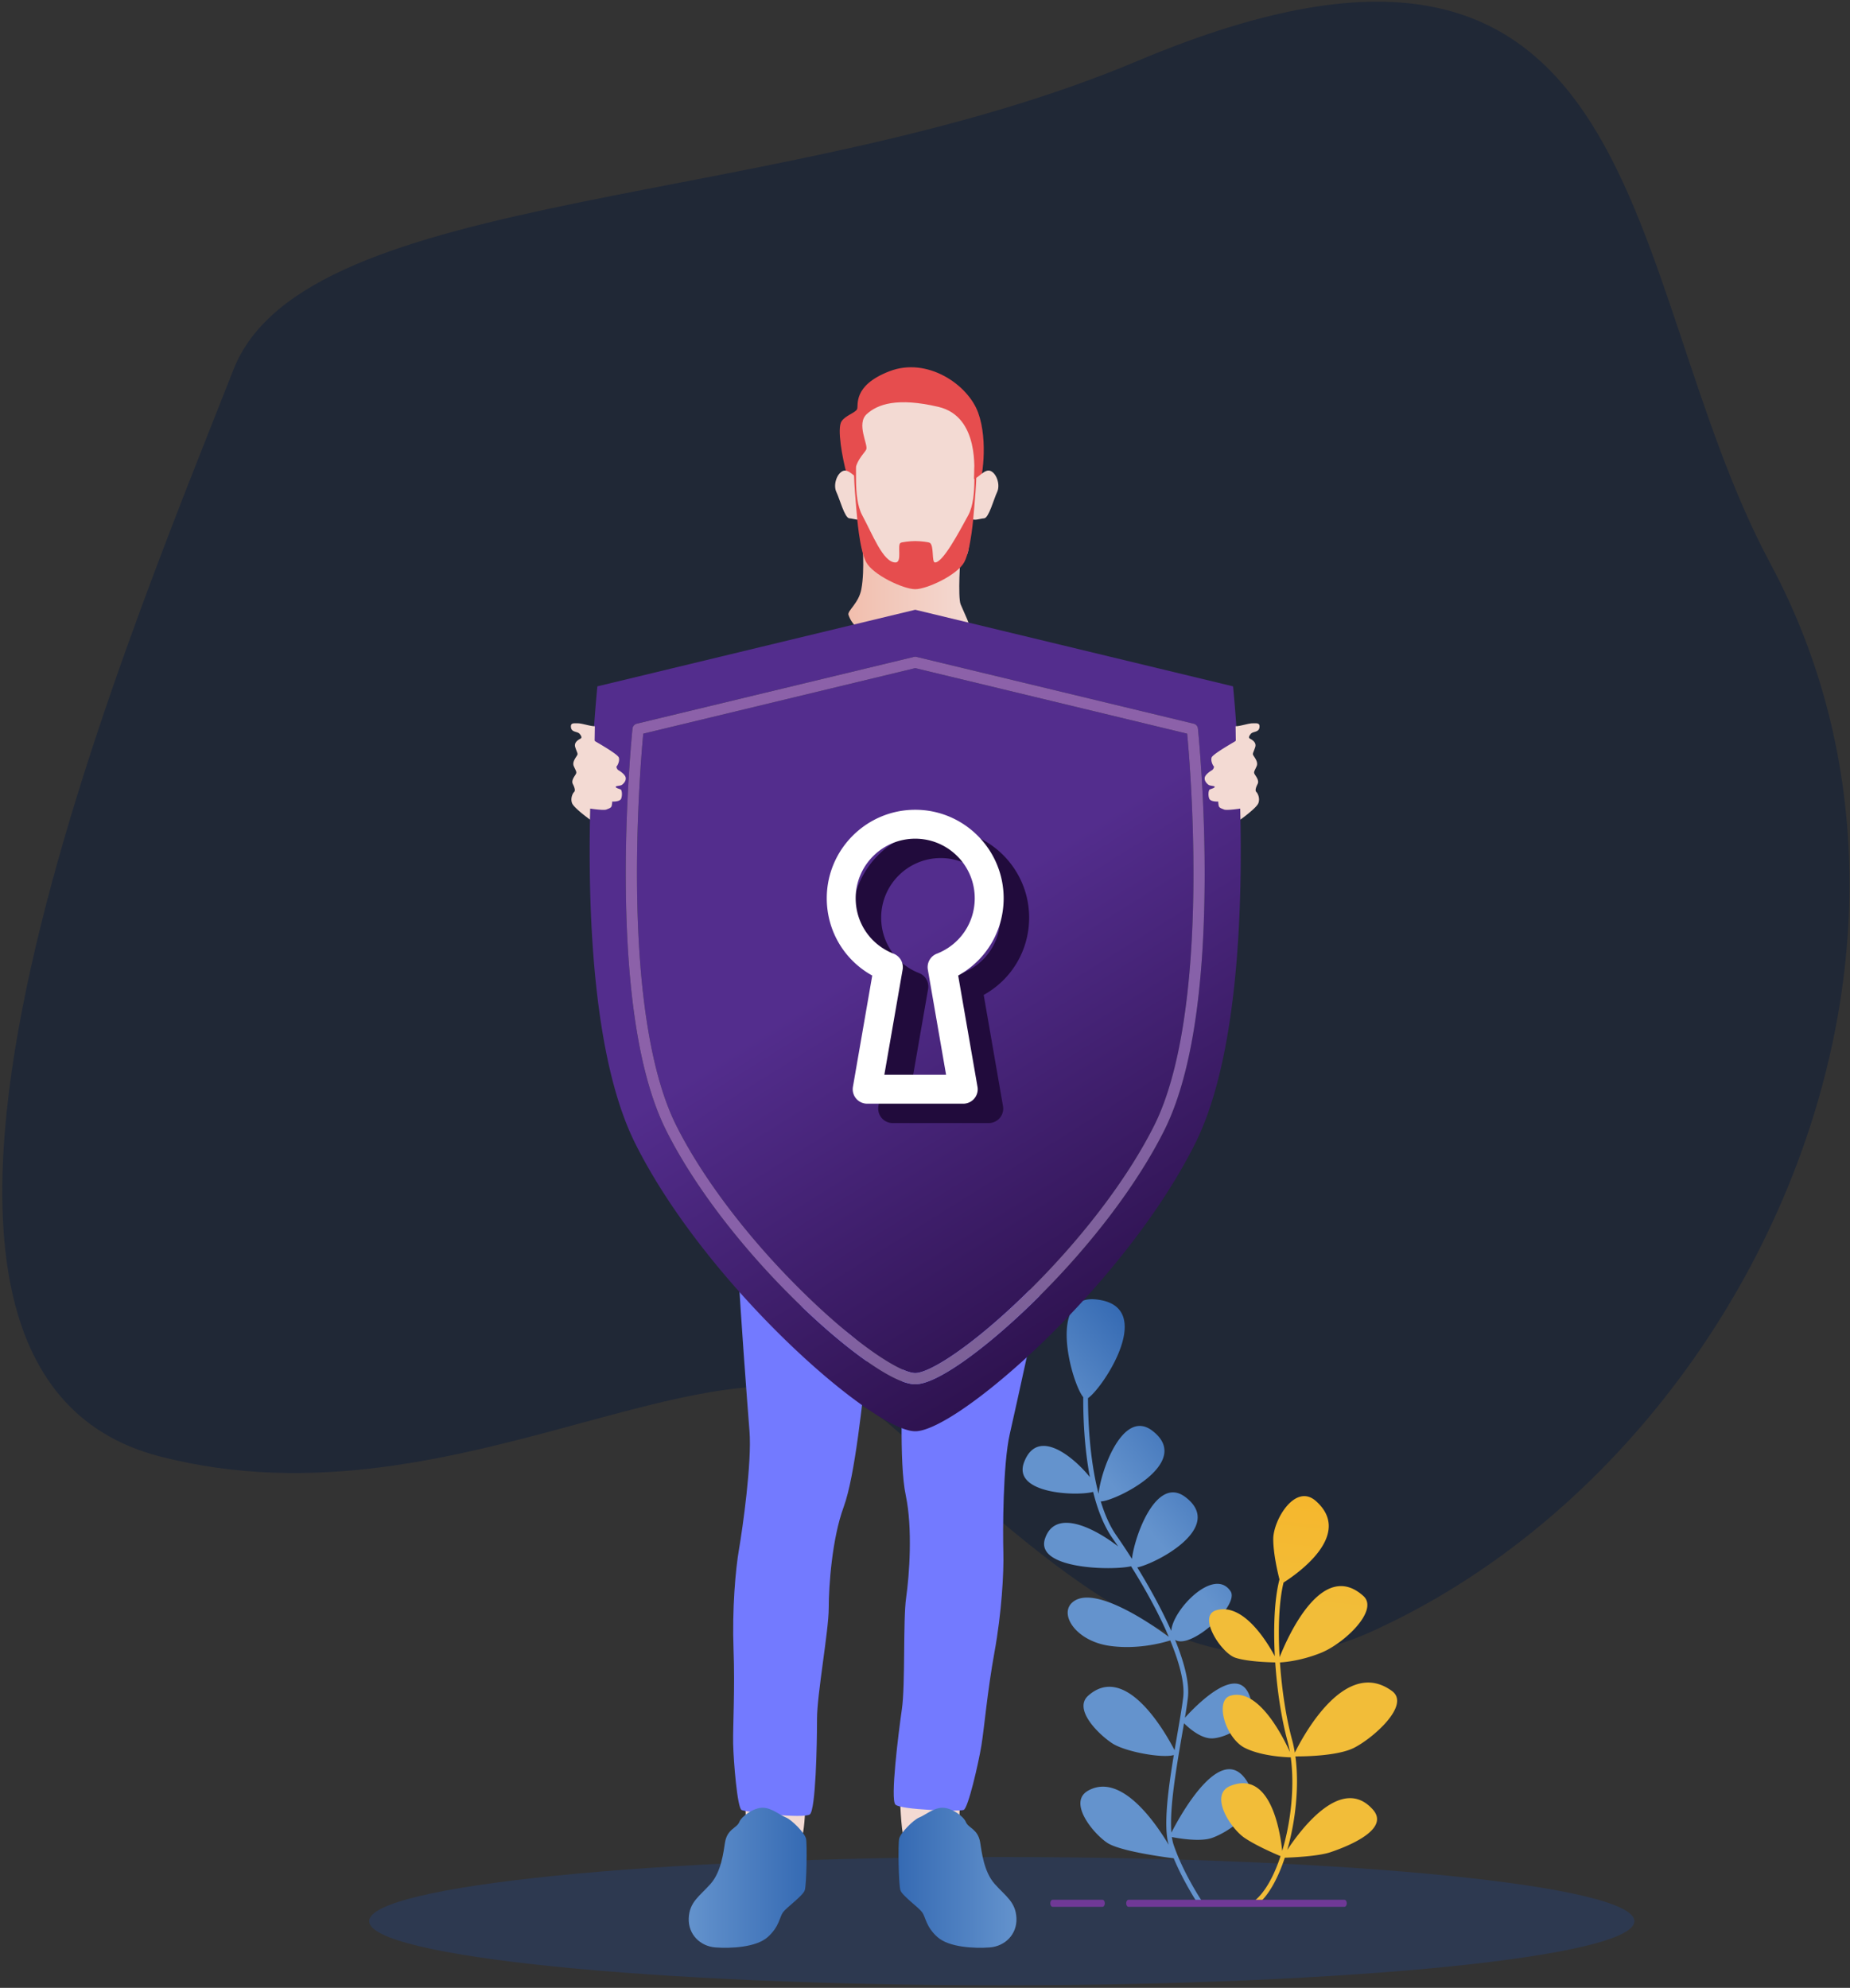 <svg xmlns="http://www.w3.org/2000/svg" width="348" height="374" viewBox="0 0 348 374">
    <rect x="0" y="0" width="348" height="374" fill="#333333" stroke="none"/>
    <defs>
        <linearGradient id="a" x1="41.482%" x2="54.028%" y1="31.859%" y2="7.036%">
            <stop offset="0%" stop-color="#6493CD"/>
            <stop offset="100%" stop-color="#356AB3"/>
        </linearGradient>
        <linearGradient id="b" x1="49.096%" x2="52.668%" y1="29.864%" y2="-43.125%">
            <stop offset="0%" stop-color="#F2BD39"/>
            <stop offset="100%" stop-color="#FBAC18"/>
        </linearGradient>
        <linearGradient id="c" x1="100.013%" x2=".011%" y1="50.001%" y2="50.001%">
            <stop offset="0%" stop-color="#6493CD"/>
            <stop offset="100%" stop-color="#356AB3"/>
        </linearGradient>
        <linearGradient id="d" x1="-.014%" x2="99.988%" y1="49.997%" y2="49.997%">
            <stop offset="0%" stop-color="#F2BEAD"/>
            <stop offset="100%" stop-color="#F3DAD3"/>
        </linearGradient>
        <linearGradient id="e" x1="51.954%" x2="100.58%" y1="37.792%" y2="131.104%">
            <stop offset="0%" stop-color="#532D8D"/>
            <stop offset="70%" stop-color="#21093A"/>
            <stop offset="90%" stop-color="#120D1B"/>
            <stop offset="100%" stop-color="#050709"/>
        </linearGradient>
        <linearGradient id="f" x1="52.216%" x2="107.345%" y1="36.215%" y2="141.582%">
            <stop offset="0%" stop-color="#8C61A9"/>
            <stop offset="30%" stop-color="#8661A9"/>
            <stop offset="100%" stop-color="#606264"/>
        </linearGradient>
        <linearGradient id="g" x1="-.003%" x2="100.009%" y1="50.001%" y2="50.001%">
            <stop offset="0%" stop-color="#6493CD"/>
            <stop offset="100%" stop-color="#356AB3"/>
        </linearGradient>
    </defs>
    <g fill="none" fill-rule="evenodd">
        <path fill="#2D3950" d="M188.444 373.527c-65.722 0-119-5.403-119-12.068s53.278-12.068 119-12.068c65.722 0 119 5.403 119 12.068s-53.278 12.068-119 12.068z"/>
        <path fill="#202836" fill-rule="nonzero" d="M30 274c58.152 15.083 109.356-30.359 137.62-5.752 30.783 26.799 57.14 53.598 89.986 38.89 70.688-31.66 115.043-127.186 75.394-201.15-28.745-53.622-21.375-135.673-119.041-94.513C146.775 39.788 57.548 34.84 43.919 69.537 22.42 124.277-33.873 257.433 30 274z"/>
        <path fill="url(#a)" d="M205.63 280.696c-3.196.833-15.285.345-12.977-5.625 2.566-6.638 9.418-.836 12.363 2.844-1.113-5.87-1.267-11.85-1.25-15.05-2.18-2.614-6.771-19.22 2.275-18.396 11.856 1.078 1.356 16.796-1.38 18.58.008 3.83.259 11.42 1.994 18.004.37-4.185 4.535-16.086 10.08-11.89 8.045 6.088-7.345 13.437-9.677 13.31.735 2.403 1.687 4.618 2.922 6.388.887 1.274 1.88 2.75 2.897 4.356l.056.06c.517-4.407 4.625-15.72 10.048-11.612 7.513 5.684-5.4 12.465-9.047 13.238 2.26 3.682 4.592 7.889 6.392 11.943.25-3.98 8.054-12.112 11.153-7.461 1.727 2.593-7.417 11.044-10.435 9.15 1.719 4.203 2.76 8.131 2.397 10.997a86.822 86.822 0 0 1-.549 3.654c2.139-2.364 9.854-10.291 12.154-4.156 1.904 5.086-4.463 8.037-7.134 8.037-2.099 0-4.318-1.985-5.19-2.85-.12.732-.25 1.485-.387 2.252-1.073 6.259-2.364 13.793-1.985 18.324 1.816-3.539 9.959-18.272 14.696-8.797 2.429 4.858-4.463 8.929-7.134 9.822-2.203.733-6.126.074-7.473-.186.08.51.177.983.306 1.384 1.743 5.237 5.27 10.557 5.302 10.61a.449.449 0 0 1-.12.619.447.447 0 0 1-.621-.124c-.033-.046-2.648-4.005-4.52-8.492-2.107-.265-10.185-1.369-12.51-2.918-2.679-1.786-7.472-7.654-3.574-9.822 6.036-3.356 12.371 5.563 15.14 10.202-1.034-3.461-.114-10.387.96-16.89-2.163.647-9.192-.61-11.638-2.241-2.67-1.787-7.287-6.414-4.462-8.93 7.101-6.31 14.59 7.056 16.245 10.264.17-1.013.347-2.01.509-2.977.451-2.593.871-5.042 1.105-6.897.331-2.661-.662-6.49-2.429-10.781-1.412.447-6.174 1.764-11.411 1.016-6.247-.894-9.418-5.761-7.143-8.037 3.874-3.876 15.318 4.152 18.28 6.342-1.8-4.224-4.326-8.856-7.094-13.274-3.648.843-18.15.534-16.181-5.23 1.961-5.756 9.386-1.884 13.744 1.493a79.43 79.43 0 0 0-1.082-1.576c-1.646-2.36-2.808-5.427-3.615-8.677z"/>
        <path fill="url(#b)" d="M231.479 335.996c7.489-2.998 9.32 8.474 9.716 12.235 1.655-5.486 2.349-12.16 1.606-17.598-1.138-.027-5.56-.236-8.643-1.781-3.575-1.785-5.77-8.937-2.68-9.822 5.198-1.486 9.774 7.532 11.17 10.604a27.587 27.587 0 0 0-.444-2.004c-1.138-4.179-1.969-9.564-2.324-14.857-1.404-.026-5.343-.162-7.514-.887-2.67-.893-7.206-7.888-3.567-8.929 5.02-1.435 9.459 5.766 11.008 8.659-.298-5.52-.072-10.833.872-14.452-.404-1.59-1.17-4.966-1.17-7.602 0-3.571 4.14-10.602 8.03-7.143 7.11 6.319-3.543 13.705-6.093 15.327-.864 3.565-1.05 8.712-.743 14.05 1.598-4.016 8.038-18.473 15.761-11.518 2.97 2.671-3.567 8.93-8.03 10.715-3.55 1.42-6.577 1.721-7.666 1.785.355 5.2 1.17 10.497 2.3 14.617.201.747.363 1.538.5 2.356 1.687-3.414 9.563-17.938 18.255-11.614 3.607 2.626-3.575 8.93-7.142 10.715-3.067 1.534-9.305 1.613-11.008 1.605.742 5.416.073 12.044-1.533 17.603 2.622-3.97 10.281-14.158 16.108-7.6 3.462 3.892-5.488 7.19-8.03 8.037-2.236.746-7.021.969-8.538 1.022-1.267 3.835-2.994 7.017-5.004 8.697a.46.46 0 0 1-.29.103.436.436 0 0 1-.34-.16.439.439 0 0 1 .057-.628c1.92-1.604 3.567-4.64 4.778-8.31-1.162-.485-4.536-1.942-6.723-3.403-2.68-1.785-6.82-8.164-2.68-9.822z"/>
        <path fill="#6F3996" fill-rule="nonzero" d="M212.288 358.759h40.61c.241 0 .443-.298.443-.666 0-.369-.202-.666-.444-.666h-40.61c-.241 0-.443.297-.443.666 0 .368.202.666.444.666zM198.011 358.759h9.37c.25 0 .444-.298.444-.666 0-.369-.194-.666-.444-.666h-9.37c-.25 0-.443.297-.443.666 0 .368.193.666.443.666z"/>
        <path fill="#F3DAD3" fill-rule="nonzero" d="M169.314 338.257c0 1.346.314 7.87.936 7.904.613.033 9.41-1.824 9.862-2.584.451-.76.411-3.546.411-4.18 0-.632-11.21-1.14-11.21-1.14z"/>
        <path fill="#737AFF" fill-rule="nonzero" d="M195.905 242.296c-.807 4.249-4.657 21.799-5.956 27.5-1.3 5.703-1.323 18.411-1.21 22.224.113 3.811-.323 11.432-1.67 18.827-1.349 7.396-1.914 14.24-2.462 17.576-.55 3.337-2.486 11.778-3.333 12.107-.848.329-11.856-.016-12.84-1.005-.985-.989.549-13.3 1.218-17.96.67-4.662.202-16.782.8-20.977.605-4.195 1.242-13.018-.065-19.217-1.316-6.198-.638-20.718-.452-27.73.186-7.011 25.97-11.345 25.97-11.345z"/>
        <path fill="url(#c)" d="M181.693 342.811c.46 1.148 2.268 1.282 2.688 3.838.282 1.736.678 5.502 2.727 7.805 2.042 2.303 3.963 3.37 4.092 6.44.13 3.072-2.17 5.29-5.028 5.502-2.857.213-7.675 0-9.845-1.961-2.18-1.962-2.18-3.711-2.857-4.65-.686-.937-3.753-3.113-4.092-4.136-.347-1.024-.468-8.64-.242-9.703.226-1.065 2.68-3.568 3.801-4.005 1.114-.437 2.655-1.825 4.374-1.825 1.727 0 3.947 1.613 4.382 2.695z"/>
        <path fill="#F3DAD3" fill-rule="nonzero" d="M151.438 340.475c0 1.347-.307 5.652-.928 5.686-.614.033-9.41-1.824-9.862-2.584-.452-.76-.412-3.546-.412-4.18 0-.632 11.202 1.078 11.202 1.078z"/>
        <path fill="#737AFF" fill-rule="nonzero" d="M139.018 241.212c.185 4.32 1.5 22.242 1.969 28.07.468 5.829-1.316 18.411-1.97 22.168-.661 3.756-1.315 11.362-1.032 18.874.282 7.511-.137 14.367-.073 17.747.073 3.381.783 12.013 1.574 12.459.79.447 11.734 1.675 12.848.837 1.113-.837 1.355-13.24 1.355-17.95 0-4.708 2.204-16.638 2.204-20.876 0-4.238.621-13.063 2.808-19.01 2.18-5.947 3.575-20.416 4.398-27.382.816-6.966-24.081-14.937-24.081-14.937z"/>
        <path fill="url(#d)" d="M162.171 101.53s.565 5.515-.145 9.324c-.492 2.666-2.68 4.067-2.421 4.834 2.808 8.216 21.79 3.353 22.79 2.77.444-.256-1.137-3.392-1.694-4.759-.55-1.36-.04-9.083-.04-9.083l-18.49-3.087z"/>
        <path fill="#E64D4E" fill-rule="nonzero" d="M159.25 89.151c-.767-2.891-1.848-8.53-.952-9.88.726-1.104 2.582-1.597 2.921-2.277.339-.68-.952-4.428 6.11-7.15 7.053-2.721 14.752 2.467 16.68 7.825 1.93 5.358.735 12.96 0 14.107-.734 1.147-24.17-.742-24.17-.742l-.59-1.883z"/>
        <path fill="#F3DAD3" fill-rule="nonzero" d="M160.791 89.983s.969 12.961 1.639 14.167c.67 1.206 5.487 6.164 10.039 6.164 4.56 0 8.974-5.092 9.515-6.164.532-1.072 1.243-13.024 1.243-14.167 0-1.143 1.105-11.601-6.699-13.433-7.796-1.83-11.46-.481-13.477 1.35-2.026 1.83.29 5.78-.097 6.648-.387.867-2.405 2.344-2.163 5.435z"/>
        <path fill="#F3DAD3" fill-rule="nonzero" d="M186.439 88.656c1.097.578 1.743 2.625 1.121 3.934-.621 1.309-1.557 4.866-2.429 4.928-.88.062-1.937.562-2.437 0-.5-.562-.654-7.193.38-7.364 1.024-.171 2.178-2.122 3.365-1.498zM158.459 88.656c-1.098.578-1.751 2.625-1.122 3.934.622 1.309 1.558 4.866 2.43 4.928.871.062 1.936.562 2.429 0 .5-.562.661-7.193-.372-7.364-1.033-.171-2.179-2.122-3.365-1.498z"/>
        <path fill="#E64D4E" fill-rule="nonzero" d="M183.558 87.766c-.727-1.33.484 5.673-1.429 9.188-1.92 3.516-4.777 8.871-6.246 8.871-.67 0-.137-3.213-.985-3.697-.266-.155-1.76-.327-2.736-.327-.984 0-2.47.185-2.744.327-.71.364.356 3.697-.976 3.697-2.332 0-4.334-5.355-6.246-8.87-1.921-3.516-.71-10.52-1.437-9.189-.395.73.42 9.014.42 9.014s.452 6.528 1.743 8.967c1.291 2.439 7.037 5.107 9.24 5.107 2.195 0 7.941-2.668 9.233-5.107 1.29-2.439 1.751-8.967 1.751-8.967s.815-8.284.412-9.014z"/>
        <path fill="url(#e)" d="M172.162 269.282c-.694 0-1.557-.206-2.566-.599-1.977-.769-4.527-2.254-7.44-4.318-6.578-4.659-15.028-12.269-23.041-21.265-3.785-4.25-7.473-8.811-10.82-13.513-3.361-4.726-6.377-9.595-8.798-14.442-8.962-17.934-9.101-50.567-8.226-70.07.428-9.542 1.1-15.942 1.1-15.942l.317-.077 59.474-14.334 59.785 14.41s6.222 59.306-7.126 86.013c-7.384 14.774-20.28 29.767-31.676 40.218-9.208 8.441-17.44 13.92-20.983 13.92zm0-145.718c-.088 0-.17.01-.25.03l-52.131 12.564a1.053 1.053 0 0 0-.802.916c-.014.13-1.361 13.167-1.264 28.882.133 21.183 2.683 36.894 7.583 46.697 5.19 10.388 14.277 22.278 24.937 32.62 4.52 4.386 8.966 8.147 12.864 10.876 4.06 2.847 7.11 4.292 9.063 4.292 1.945 0 4.996-1.445 9.063-4.292 3.89-2.73 8.337-6.49 12.856-10.875 10.661-10.343 19.748-22.233 24.937-32.62 4.899-9.804 7.45-25.515 7.586-46.698.097-15.715-1.25-28.752-1.267-28.882a1.043 1.043 0 0 0-.799-.916l-52.134-12.565c-.08-.02-.161-.029-.242-.029zm0 134.765c-2.703 0-10.604-5.004-20.458-14.57-10.491-10.185-19.433-21.866-24.519-32.05-4.685-9.374-7.23-25.192-7.36-45.744-.085-13.476.901-24.967 1.18-27.93l51.157-12.33 51.15 12.33c.282 2.963 1.267 14.454 1.178 27.93-.13 20.552-2.671 36.37-7.352 45.744-5.092 10.184-14.026 21.865-24.526 32.05-9.853 9.566-17.746 14.57-20.45 14.57z"/>
        <path fill="url(#f)" d="M172.162 260.441c-1.953 0-5.003-1.445-9.063-4.292-3.898-2.73-8.344-6.49-12.864-10.875-10.66-10.343-19.747-22.233-24.937-32.62-4.9-9.804-7.45-25.515-7.583-46.698-.097-15.715 1.25-28.752 1.264-28.882.046-.445.367-.811.802-.916l52.131-12.565a1.051 1.051 0 0 1 .492 0l52.134 12.565c.436.105.759.471.8.916.015.13 1.363 13.167 1.266 28.882-.137 21.183-2.687 36.894-7.586 46.697-5.189 10.388-14.276 22.278-24.937 32.62-4.52 4.386-8.966 8.147-12.856 10.876-4.067 2.847-7.118 4.292-9.063 4.292zm0-134.735l-51.158 12.329c-.278 2.963-1.264 14.454-1.178 27.93.13 20.552 2.674 36.37 7.36 45.744 5.085 10.184 14.027 21.865 24.518 32.05 9.854 9.566 17.755 14.57 20.458 14.57 2.704 0 10.597-5.004 20.45-14.57 10.5-10.185 19.434-21.866 24.526-32.05 4.68-9.374 7.223-25.192 7.352-45.744.089-13.476-.896-24.967-1.178-27.93l-51.15-12.33z"/>
        <path fill="#210B3C" fill-rule="nonzero" d="M171.145 205.858h11.614l-3.43-19.778a2.716 2.716 0 0 1 1.686-3c4.334-1.691 7.143-5.787 7.143-10.433 0-6.179-5.028-11.206-11.202-11.206s-11.201 5.027-11.201 11.206c0 4.646 2.8 8.742 7.134 10.433a2.721 2.721 0 0 1 1.694 3l-3.438 19.778zm14.85 5.441h-18.078a2.72 2.72 0 0 1-2.68-3.186l3.633-20.922c-5.262-2.908-8.555-8.402-8.555-14.544 0-9.179 7.465-16.647 16.641-16.647 9.168 0 16.633 7.468 16.633 16.647 0 6.142-3.293 11.636-8.547 14.544l3.632 20.922a2.72 2.72 0 0 1-2.68 3.186z"/>
        <path fill="#FFF" fill-rule="nonzero" d="M166.352 202.212h11.613l-3.43-19.778a2.716 2.716 0 0 1 1.687-3c4.333-1.692 7.134-5.787 7.134-10.433 0-6.179-5.02-11.206-11.194-11.206-6.182 0-11.201 5.027-11.201 11.206 0 4.646 2.8 8.741 7.134 10.433a2.721 2.721 0 0 1 1.695 3l-3.438 19.778zm14.849 5.44h-18.077a2.717 2.717 0 0 1-2.68-3.185l3.632-20.923c-5.262-2.908-8.555-8.401-8.555-14.543 0-9.179 7.465-16.647 16.641-16.647 9.168 0 16.633 7.468 16.633 16.647 0 6.142-3.293 11.635-8.554 14.543l3.631 20.923c.146.79-.08 1.602-.597 2.217a2.712 2.712 0 0 1-2.074.969z"/>
        <path fill="#F3DAD3" fill-rule="nonzero" d="M111.897 136.638c-.881 0-2.423-.551-3.194-.551-.771 0-1.432-.138-1.294.798.137.938 1.211.69 1.624 1.186.414.496.414.753.176.891-.238.14-1.323.63-1.003 1.615.32.985.45 1.048.428 1.348-.021.3-1.091 1.307-.706 2.205.386.9.599 1.092.407 1.477-.193.386-.942 1.2-.578 1.905.364.707.492 1.264.235 1.499-.256.236-.728 1.177-.385 2.098.343.92 3.373 3.094 3.373 3.094l.044-2.071s2.53.39 3.045.176c.512-.214.919-.3 1.005-.729.085-.428.085-.77.085-.77s1.434.086 1.69-.556.129-1.606-.085-1.713c-.214-.107-.941-.278-.941-.493 0-.214.883-.17 1.169-.385.285-.214.778-.684.714-1.305-.066-.621-1.052-1.263-1.362-1.442-.31-.18-.456-.681-.338-.748.119-.066.627-1.016.39-1.66-.237-.646-4.134-2.855-4.302-2.96a.99.99 0 0 1-.24-.196l.043-2.713zM232.423 136.638c.88 0 2.421-.551 3.196-.551.766 0 1.428-.138 1.291.798-.137.938-1.21.69-1.622 1.186-.412.496-.412.753-.178.891.234.14 1.324.63 1.001 1.615-.323.985-.444 1.048-.428 1.348.025.3 1.09 1.307.71 2.205-.387.9-.605 1.092-.411 1.477.194.386.944 1.2.581 1.905-.363.707-.492 1.264-.234 1.499.258.236.726 1.177.38 2.098-.34.92-3.374 3.094-3.374 3.094l-.04-2.071s-2.534.39-3.043.176c-.516-.214-.92-.3-1.009-.729-.08-.428-.08-.77-.08-.77s-1.437.086-1.695-.556-.13-1.606.089-1.713c.21-.107.936-.278.936-.493 0-.214-.88-.17-1.162-.385-.29-.214-.783-.684-.719-1.305.065-.621 1.05-1.263 1.364-1.442.307-.18.452-.681.34-.748-.122-.066-.63-1.016-.396-1.66.242-.646 4.14-2.855 4.301-2.96.17-.105.242-.196.242-.196l-.04-2.713z"/>
        <path fill="url(#g)" d="M139.066 342.811c-.46 1.148-2.268 1.282-2.687 3.838-.283 1.736-.678 5.502-2.728 7.805-2.042 2.303-3.964 3.37-4.092 6.44-.127 3.072 2.171 5.29 5.028 5.502 2.857.213 7.675 0 9.846-1.961 2.179-1.962 2.179-3.711 2.857-4.65.686-.937 3.752-3.113 4.091-4.136.34-1.024.468-8.64.242-9.703-.225-1.065-2.679-3.568-3.8-4.005-1.122-.437-2.656-1.825-4.383-1.825-1.719 0-3.946 1.613-4.374 2.695z"/>
    </g>
</svg>
